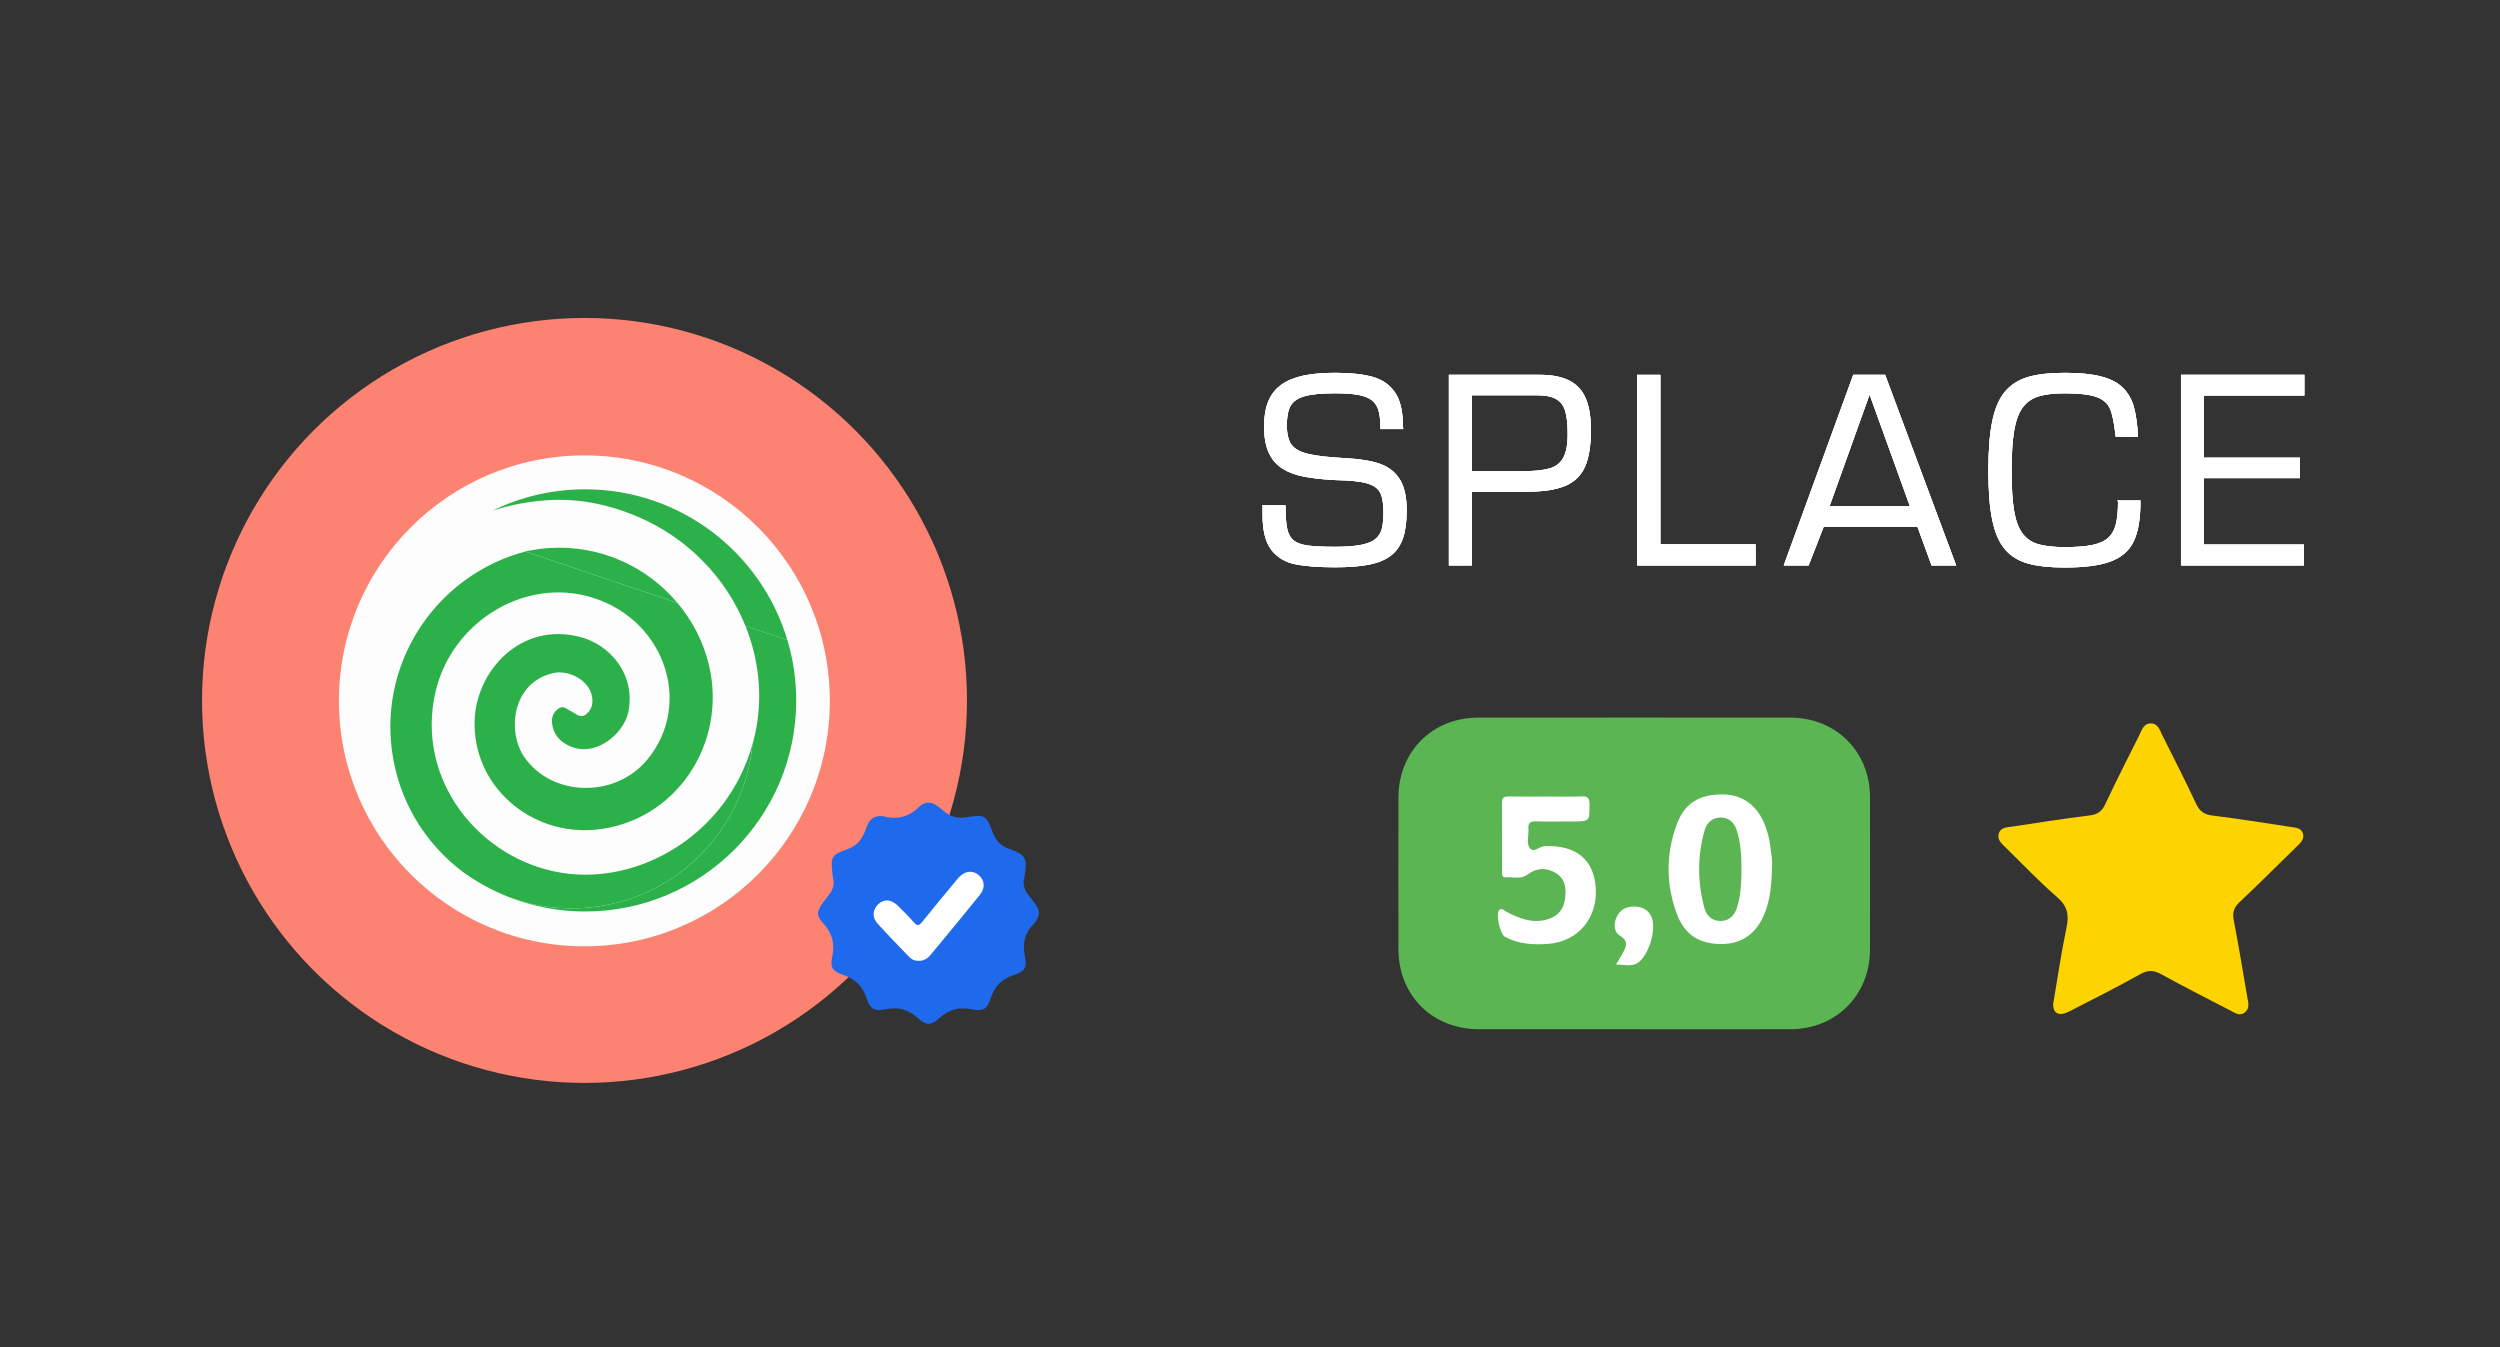 <?xml version="1.0" encoding="UTF-8"?>
<svg xmlns="http://www.w3.org/2000/svg" viewBox="0 0 1202.67 648">
  <rect x="0" y="0" width="1202.67" height="648" fill="#333333" stroke="none"/>
  <defs>
    <style>
      .cls-1 {
        stroke: #000;
        stroke-width: .5px;
      }

      .cls-1, .cls-2 {
        stroke-miterlimit: 10;
      }

      .cls-1, .cls-2, .cls-3 {
        fill: none;
      }

      .cls-4 {
        fill: #fc8271;
      }

      .cls-5 {
        fill: #fcfdfc;
      }

      .cls-6 {
        fill: #fff;
      }

      .cls-2 {
        stroke: #fff;
      }

      .cls-7 {
        fill: #fdfefd;
      }

      .cls-8 {
        fill: #fed400;
      }

      .cls-9 {
        fill: #2cb14a;
      }

      .cls-10 {
        fill: #1f6aec;
      }

      .cls-11 {
        fill: #fefefe;
      }

      .cls-12 {
        fill: #f38071;
      }

      .cls-13 {
        fill: #5cb553;
      }
    </style>
  </defs>
  <g id="_Слой_6" data-name="Слой 6">
    <circle class="cls-4" cx="281.19" cy="336.96" r="184"/>
    <circle class="cls-5" cx="281.13" cy="337.16" r="118.08"/>
    <g>
      <path class="cls-3" d="M210.07,288.09c11.99-12.02,26.24-19.62,42.42-22.85.54-.11,1.09-.18,1.63-.28,3.27-.81,6.61-1.45,10.04-1.89,47.83-6.04,91.51,27.83,97.55,75.66.83,6.54.88,13.01.28,19.31.49-1.77.96-3.55,1.35-5.38,3.72-17.36,1.83-35.27-4.74-51.56-9.17-22.75-27.47-42.34-52.49-52.84-12.82-5.38-26.27-8.28-40.12-7.76-10.08.38-19.81,2.17-29.03,5.13-33.79,16.49-57.06,51.18-57.06,91.31,0,20.29,5.98,39.18,16.23,55.04-1.42-2.63-2.76-5.32-3.92-8.11-13.39-32.2-6.32-71.53,17.86-95.78Z"/>
      <path class="cls-9" d="M378.79,307.93l-20.18-6.82c6.56,16.29,8.45,34.2,4.74,51.56-.39,1.83-.85,3.61-1.35,5.38-3.79,39.76-34.66,73.02-75.94,78.24-14.54,1.84-28.68-.03-41.51-4.84,11.43,4.53,23.87,7.05,36.92,7.05,56.09,0,101.56-45.47,101.56-101.56,0-10.09-1.49-19.82-4.23-29.02Z"/>
      <path class="cls-9" d="M306.11,248.27c25.03,10.5,43.33,30.09,52.49,52.84l20.18,6.82c-12.49-41.94-51.33-72.54-97.33-72.54-15.96,0-31.06,3.69-44.49,10.25,9.22-2.96,18.94-4.75,29.03-5.13,13.85-.52,27.3,2.38,40.12,7.76Z"/>
      <path class="cls-9" d="M252.49,265.24l.23.08c.47-.12.93-.25,1.4-.36-.54.1-1.1.18-1.63.28Z"/>
      <path class="cls-3" d="M244.54,431.45c-7.68-3.04-14.89-7.01-21.52-11.74,6.56,4.88,13.8,8.85,21.52,11.74Z"/>
      <path class="cls-3" d="M361.71,338.74c-6.04-47.83-49.72-81.71-97.55-75.66-3.42.43-6.77,1.08-10.04,1.89,3.15-.58,6.35-1.07,9.65-1.3,24.84-1.74,47.48,8.94,62.15,26.4,7.17,8.53,12.47,18.66,15.13,29.79,9.04,37.79-16.03,75.55-54.44,79.26-31.69,3.07-59.68-21.48-58.25-53.2,1.04-22.99,21.85-46.92,50.7-39.51,14.77,3.8,26.9,18.41,23.18,36.28-2.17,10.43-16.92,23.33-30.32,15.09-3.65-2.24-5.67-5.35-6.28-9.43-.44-2.93.29-5.43,2.86-7.35,2.58-1.93,4.13.23,6.1,1.1,2.37,1.05,4.61,3.82,7.49,1.43,3.15-2.62,3.44-6.26,2.36-9.9-2.02-6.79-11.15-11.42-18.19-9.86-20.09,4.47-22.5,28.55-13.81,40.75,13.62,19.11,43.74,19.27,58.87,1.01,22.87-27.59,7.75-69.48-29.2-78.85-31.61-8.02-65.06,13.47-72.61,46.17-9.79,42.4,21.23,80.59,60.5,87,37.67,6.15,79.89-18.54,91.99-61.8.6-6.3.55-12.76-.28-19.31Z"/>
      <path class="cls-9" d="M286.05,436.29c41.29-5.22,72.15-38.48,75.94-78.24-12.1,43.27-54.32,67.96-91.99,61.8-39.26-6.41-70.29-44.61-60.5-87,7.55-32.7,41-54.19,72.61-46.17,36.95,9.38,52.07,51.26,29.2,78.85-15.13,18.26-45.25,18.1-58.87-1.01-8.69-12.2-6.28-36.28,13.81-40.75,7.04-1.57,16.18,3.06,18.19,9.86,1.08,3.64.79,7.28-2.36,9.9-2.87,2.39-5.12-.39-7.49-1.43-1.97-.87-3.52-3.03-6.1-1.1-2.56,1.91-3.29,4.42-2.86,7.35.61,4.09,2.63,7.19,6.28,9.43,13.41,8.24,28.15-4.66,30.32-15.09,3.72-17.87-8.42-32.48-23.18-36.28-28.85-7.42-49.66,16.51-50.7,39.51-1.44,31.72,26.55,56.27,58.25,53.2,38.4-3.71,63.48-41.47,54.44-79.26-2.66-11.13-7.96-21.26-15.13-29.79l-73.2-24.74c-41.66,11-69.77,51.39-64.22,95.3,3.1,24.55,16.13,45.4,34.52,59.08,6.63,4.73,13.84,8.7,21.52,11.74,12.83,4.81,26.97,6.68,41.51,4.84Z"/>
      <path class="cls-9" d="M263.77,263.66c-3.3.23-6.5.72-9.65,1.3-.47.12-.94.24-1.4.36l73.2,24.74c-14.67-17.46-37.31-28.14-62.15-26.4Z"/>
    </g>
  </g>
  <g id="_Слой_5" data-name="Слой 5">
    <g>
      <g>
        <path class="cls-6" d="M607.88,243.56h10.05c0,4.79.27,8.45.83,10.99.55,2.53,1.63,4.45,3.21,5.75,1.58,1.3,3.9,2.17,6.94,2.6,3.03.43,7.5.65,13.4.65,5.25,0,9.46-.32,12.63-.96,3.17-.64,5.55-1.63,7.13-2.97,1.58-1.34,2.64-3.05,3.17-5.1.53-2.06.8-4.79.8-8.18,0-4.3-.57-7.52-1.7-9.67-1.14-2.15-3.34-3.69-6.62-4.63-3.28-.94-8.34-1.47-15.18-1.58-5.9-.29-10.89-.84-14.98-1.62-4.1-.79-7.55-2.07-10.36-3.84-2.81-1.78-4.95-4.27-6.4-7.48-1.47-3.21-2.19-7.33-2.19-12.36,0-4.64.63-8.55,1.92-11.74,1.28-3.19,3.27-5.79,5.97-7.79,2.7-2,6.15-3.46,10.35-4.39,4.2-.92,9.35-1.39,15.44-1.39,7.41,0,13.39.65,17.95,1.94,4.56,1.29,8.05,3.74,10.48,7.34,2.44,3.61,3.65,8.75,3.65,15.44l.13,1.33h-9.91c0-3.45-.3-6.26-.9-8.43-.6-2.17-1.69-3.89-3.27-5.18-1.58-1.28-3.79-2.2-6.65-2.76-2.85-.56-6.67-.84-11.46-.84-6.66,0-11.67.5-15.03,1.49-3.36,1-5.64,2.61-6.88,4.84-1.23,2.23-1.84,5.41-1.84,9.55s.76,7.46,2.3,9.6c1.55,2.13,4.29,3.69,8.26,4.65,3.96.97,10.06,1.67,18.29,2.1,6.78.36,12.2,1.25,16.29,2.69,4.08,1.44,7.19,3.88,9.32,7.32,2.13,3.44,3.19,8.29,3.19,14.56,0,5.42-.59,9.85-1.77,13.29-1.17,3.44-3.08,6.16-5.69,8.15-2.61,1.99-6.05,3.4-10.33,4.23-4.28.83-9.65,1.24-16.12,1.24-8.24,0-14.7-.51-19.4-1.51-4.69-1-8.37-3.28-11.03-6.84-2.66-3.56-3.99-8.97-3.99-16.25v-4.23Z"/>
        <path class="cls-6" d="M707.55,236.05v35.48h-10.04v-90.72h43.22c5.8,0,10.47.91,14.02,2.74,3.55,1.82,6.12,4.63,7.7,8.43,1.59,3.8,2.38,8.76,2.38,14.89,0,7.45-.93,13.27-2.79,17.46-1.86,4.19-4.99,7.19-9.36,9-4.38,1.81-10.46,2.72-18.25,2.72h-26.88ZM707.55,227.21h24.1c5.9,0,10.43-.44,13.64-1.3,3.2-.87,5.56-2.61,7.07-5.24,1.53-2.62,2.3-6.58,2.3-11.88,0-4.69-.38-8.38-1.16-11.06-.76-2.68-2.24-4.7-4.43-6.05-2.19-1.35-5.41-2.03-9.67-2.03h-31.85v37.55Z"/>
        <path class="cls-6" d="M798.25,180.82v81.52h45.8v9.2h-55.97v-90.72h10.18Z"/>
        <path class="cls-6" d="M858.8,271.54l33.09-90.72h14.64l33.8,90.72h-10.76l-6.8-18.66h-45.78l-7.27,18.66h-10.91ZM919.51,244.04l-20.11-55.71-19.98,55.71h40.09Z"/>
        <path class="cls-6" d="M1019.39,241.26h9.82c0,8.06-1.03,14.31-3.11,18.76-2.07,4.45-5.67,7.64-10.82,9.58-5.14,1.94-12.49,2.91-22.03,2.91-7.23,0-13.1-.64-17.58-1.9-4.5-1.28-8.12-3.52-10.84-6.76-2.74-3.23-4.71-7.84-5.95-13.83-1.23-5.99-1.85-13.84-1.85-23.54s.61-17.5,1.82-23.53c1.22-6.03,3.19-10.72,5.94-14.07,2.76-3.35,6.39-5.69,10.92-7.03,4.52-1.33,10.37-1.99,17.54-1.99s12.96.58,17.42,1.74c4.46,1.16,7.88,2.94,10.29,5.35,2.41,2.41,4.1,5.39,5.09,8.95.98,3.56,1.64,8.15,1.95,13.77l-9.79-.12c-.63-5.97-1.52-10.32-2.68-13.05-1.15-2.73-3.38-4.71-6.69-5.94-3.31-1.23-8.51-1.85-15.59-1.85-5.36,0-9.68.53-12.95,1.58-3.29,1.06-5.88,2.93-7.79,5.62-1.92,2.69-3.27,6.47-4.09,11.34-.8,4.87-1.21,11.28-1.21,19.25s.4,14.47,1.19,19.21c.79,4.74,2.14,8.43,4.05,11.07,1.92,2.64,4.5,4.46,7.77,5.44,3.28.98,7.62,1.48,13.03,1.48s9.9-.34,13.27-1.02c3.37-.68,5.98-1.84,7.85-3.47,1.87-1.64,3.18-3.87,3.92-6.7.74-2.83,1.11-6.57,1.11-11.22Z"/>
        <path class="cls-6" d="M1059.75,220.67h46.13v8.84h-46.13v32.94h48.08v9.08h-58.13v-90.72h58.36v8.96h-48.32v30.9Z"/>
      </g>
      <g>
        <path class="cls-12" d="M607.88,243.56h10.05c0,4.79.27,8.45.83,10.99.55,2.53,1.63,4.45,3.21,5.75,1.58,1.3,3.9,2.17,6.94,2.6,3.03.43,7.5.65,13.4.65,5.25,0,9.46-.32,12.63-.96,3.17-.64,5.55-1.63,7.13-2.97,1.58-1.34,2.64-3.05,3.17-5.1.53-2.06.8-4.79.8-8.18,0-4.3-.57-7.52-1.7-9.67-1.14-2.15-3.34-3.69-6.62-4.63-3.28-.94-8.34-1.47-15.18-1.58-5.9-.29-10.89-.84-14.98-1.62-4.1-.79-7.55-2.07-10.36-3.84-2.81-1.78-4.95-4.27-6.4-7.48-1.47-3.21-2.19-7.33-2.19-12.36,0-4.64.63-8.55,1.92-11.74,1.28-3.19,3.27-5.79,5.97-7.79,2.7-2,6.15-3.46,10.35-4.39,4.2-.92,9.35-1.39,15.44-1.39,7.41,0,13.39.65,17.95,1.94,4.56,1.29,8.05,3.74,10.48,7.34,2.44,3.61,3.65,8.75,3.65,15.44l.13,1.33h-9.91c0-3.45-.3-6.26-.9-8.43-.6-2.17-1.69-3.89-3.27-5.18-1.58-1.28-3.79-2.2-6.65-2.76-2.85-.56-6.67-.84-11.46-.84-6.66,0-11.67.5-15.03,1.49-3.36,1-5.64,2.61-6.88,4.84-1.23,2.23-1.84,5.41-1.84,9.55s.76,7.46,2.3,9.6c1.55,2.13,4.29,3.69,8.26,4.65,3.96.97,10.06,1.67,18.29,2.1,6.78.36,12.2,1.25,16.29,2.69,4.08,1.44,7.19,3.88,9.32,7.32,2.13,3.44,3.19,8.29,3.19,14.56,0,5.42-.59,9.85-1.77,13.29-1.17,3.44-3.08,6.16-5.69,8.15-2.61,1.99-6.05,3.4-10.33,4.23-4.28.83-9.65,1.24-16.12,1.24-8.24,0-14.7-.51-19.4-1.51-4.69-1-8.37-3.28-11.03-6.84-2.66-3.56-3.99-8.97-3.99-16.25v-4.23Z"/>
        <path class="cls-12" d="M707.55,236.05v35.48h-10.04v-90.72h43.22c5.8,0,10.47.91,14.02,2.74,3.55,1.82,6.12,4.63,7.7,8.43,1.59,3.8,2.38,8.76,2.38,14.89,0,7.45-.93,13.27-2.79,17.46-1.86,4.19-4.99,7.19-9.36,9-4.38,1.81-10.46,2.72-18.25,2.72h-26.88ZM707.55,227.21h24.1c5.9,0,10.43-.44,13.64-1.3,3.2-.87,5.56-2.61,7.07-5.24,1.53-2.62,2.3-6.58,2.3-11.88,0-4.69-.38-8.38-1.16-11.06-.76-2.68-2.24-4.7-4.43-6.05-2.19-1.35-5.41-2.03-9.67-2.03h-31.85v37.55Z"/>
        <path class="cls-12" d="M798.25,180.82v81.52h45.8v9.2h-55.97v-90.72h10.18Z"/>
        <path class="cls-12" d="M858.8,271.54l33.09-90.72h14.64l33.8,90.72h-10.76l-6.8-18.66h-45.78l-7.27,18.66h-10.91ZM919.51,244.04l-20.11-55.71-19.98,55.71h40.09Z"/>
        <path class="cls-12" d="M1019.39,241.26h9.82c0,8.06-1.03,14.31-3.11,18.76-2.07,4.45-5.67,7.64-10.82,9.58-5.14,1.94-12.49,2.91-22.03,2.91-7.23,0-13.1-.64-17.58-1.9-4.5-1.28-8.12-3.52-10.84-6.76-2.74-3.23-4.71-7.84-5.95-13.83-1.23-5.99-1.85-13.84-1.85-23.54s.61-17.5,1.82-23.53c1.22-6.03,3.19-10.72,5.94-14.07,2.76-3.35,6.39-5.69,10.92-7.03,4.52-1.33,10.37-1.99,17.54-1.99s12.96.58,17.42,1.74c4.46,1.16,7.88,2.94,10.29,5.35,2.41,2.41,4.1,5.39,5.09,8.95.98,3.56,1.64,8.15,1.95,13.77l-9.79-.12c-.63-5.97-1.52-10.32-2.68-13.05-1.15-2.73-3.38-4.71-6.69-5.94-3.31-1.23-8.51-1.85-15.59-1.85-5.36,0-9.68.53-12.95,1.58-3.29,1.06-5.88,2.93-7.79,5.62-1.92,2.69-3.27,6.47-4.09,11.34-.8,4.87-1.21,11.28-1.21,19.25s.4,14.47,1.19,19.21c.79,4.74,2.14,8.43,4.05,11.07,1.92,2.64,4.5,4.46,7.77,5.44,3.28.98,7.62,1.48,13.03,1.48s9.9-.34,13.27-1.02c3.37-.68,5.98-1.84,7.85-3.47,1.87-1.64,3.18-3.87,3.92-6.7.74-2.83,1.11-6.57,1.11-11.22Z"/>
        <path class="cls-12" d="M1059.75,220.67h46.13v8.84h-46.13v32.94h48.08v9.08h-58.13v-90.72h58.36v8.96h-48.32v30.9Z"/>
      </g>
      <g>
        <path class="cls-1" d="M607.88,243.56h10.05c0,4.79.27,8.45.83,10.99.55,2.53,1.63,4.45,3.21,5.75,1.58,1.3,3.9,2.17,6.94,2.6,3.03.43,7.5.65,13.4.65,5.25,0,9.46-.32,12.63-.96,3.17-.64,5.55-1.63,7.13-2.97,1.58-1.34,2.64-3.05,3.17-5.1.53-2.06.8-4.79.8-8.18,0-4.3-.57-7.52-1.7-9.67-1.14-2.15-3.34-3.69-6.62-4.63-3.28-.94-8.34-1.47-15.18-1.58-5.9-.29-10.89-.84-14.98-1.62-4.1-.79-7.55-2.07-10.36-3.84-2.81-1.78-4.95-4.27-6.4-7.48-1.47-3.21-2.19-7.33-2.19-12.36,0-4.64.63-8.55,1.92-11.74,1.28-3.19,3.27-5.79,5.97-7.79,2.7-2,6.15-3.46,10.35-4.39,4.2-.92,9.35-1.39,15.44-1.39,7.41,0,13.39.65,17.95,1.94,4.56,1.29,8.05,3.74,10.48,7.34,2.44,3.61,3.65,8.75,3.65,15.44l.13,1.33h-9.91c0-3.45-.3-6.26-.9-8.43-.6-2.17-1.69-3.89-3.27-5.18-1.58-1.28-3.79-2.2-6.65-2.76-2.85-.56-6.67-.84-11.46-.84-6.66,0-11.67.5-15.03,1.49-3.36,1-5.64,2.61-6.88,4.84-1.23,2.23-1.84,5.41-1.84,9.55s.76,7.46,2.3,9.6c1.55,2.13,4.29,3.69,8.26,4.65,3.96.97,10.06,1.67,18.29,2.1,6.78.36,12.2,1.25,16.29,2.69,4.08,1.44,7.19,3.88,9.32,7.32,2.13,3.44,3.19,8.29,3.19,14.56,0,5.42-.59,9.85-1.77,13.29-1.17,3.44-3.08,6.16-5.69,8.15-2.61,1.99-6.05,3.4-10.33,4.23-4.28.83-9.65,1.24-16.12,1.24-8.24,0-14.7-.51-19.4-1.51-4.69-1-8.37-3.28-11.03-6.84-2.66-3.56-3.99-8.97-3.99-16.25v-4.23Z"/>
        <path class="cls-1" d="M707.55,236.05v35.48h-10.04v-90.72h43.22c5.8,0,10.47.91,14.02,2.74,3.55,1.82,6.12,4.63,7.7,8.43,1.59,3.8,2.38,8.76,2.38,14.89,0,7.45-.93,13.27-2.79,17.46-1.86,4.19-4.99,7.19-9.36,9-4.38,1.81-10.46,2.72-18.25,2.72h-26.88ZM707.55,227.21h24.1c5.9,0,10.43-.44,13.64-1.3,3.2-.87,5.56-2.61,7.07-5.24,1.53-2.62,2.3-6.58,2.3-11.88,0-4.69-.38-8.38-1.16-11.06-.76-2.68-2.24-4.7-4.43-6.05-2.19-1.35-5.41-2.03-9.67-2.03h-31.85v37.55Z"/>
        <path class="cls-1" d="M798.25,180.82v81.52h45.8v9.2h-55.97v-90.72h10.18Z"/>
        <path class="cls-1" d="M858.8,271.54l33.09-90.72h14.64l33.8,90.72h-10.76l-6.8-18.66h-45.78l-7.27,18.66h-10.91ZM919.51,244.04l-20.11-55.71-19.98,55.71h40.09Z"/>
        <path class="cls-1" d="M1019.39,241.26h9.82c0,8.06-1.03,14.31-3.11,18.76-2.07,4.45-5.67,7.64-10.82,9.58-5.14,1.94-12.49,2.91-22.03,2.91-7.23,0-13.1-.64-17.58-1.9-4.5-1.28-8.12-3.52-10.84-6.76-2.74-3.23-4.71-7.84-5.95-13.83-1.23-5.99-1.85-13.84-1.85-23.54s.61-17.5,1.82-23.53c1.22-6.03,3.19-10.72,5.94-14.07,2.76-3.35,6.39-5.69,10.92-7.03,4.52-1.33,10.37-1.99,17.54-1.99s12.96.58,17.42,1.74c4.46,1.16,7.88,2.94,10.29,5.35,2.41,2.41,4.1,5.39,5.09,8.95.98,3.56,1.64,8.15,1.95,13.77l-9.79-.12c-.63-5.97-1.52-10.32-2.68-13.05-1.15-2.73-3.38-4.71-6.69-5.94-3.31-1.23-8.51-1.85-15.59-1.85-5.36,0-9.68.53-12.95,1.58-3.29,1.06-5.88,2.93-7.79,5.62-1.92,2.69-3.27,6.47-4.09,11.34-.8,4.87-1.21,11.28-1.21,19.25s.4,14.47,1.19,19.21c.79,4.74,2.14,8.43,4.05,11.07,1.92,2.64,4.5,4.46,7.77,5.44,3.28.98,7.62,1.48,13.03,1.48s9.9-.34,13.27-1.02c3.37-.68,5.98-1.84,7.85-3.47,1.87-1.64,3.18-3.87,3.92-6.7.74-2.83,1.11-6.57,1.11-11.22Z"/>
        <path class="cls-1" d="M1059.75,220.67h46.13v8.84h-46.13v32.94h48.08v9.08h-58.13v-90.72h58.36v8.96h-48.32v30.9Z"/>
      </g>
    </g>
    <g>
      <g>
        <path class="cls-6" d="M607.88,243.56h10.05c0,4.79.27,8.45.83,10.99.55,2.53,1.63,4.45,3.21,5.75,1.58,1.3,3.9,2.17,6.94,2.6,3.03.43,7.5.65,13.4.65,5.25,0,9.46-.32,12.63-.96,3.17-.64,5.55-1.63,7.13-2.97,1.58-1.34,2.64-3.05,3.17-5.1.53-2.06.8-4.79.8-8.18,0-4.3-.57-7.52-1.7-9.67-1.14-2.15-3.34-3.69-6.62-4.63-3.28-.94-8.34-1.47-15.18-1.58-5.9-.29-10.89-.84-14.98-1.62-4.1-.79-7.55-2.07-10.36-3.84-2.81-1.78-4.95-4.27-6.4-7.48-1.47-3.21-2.19-7.33-2.19-12.36,0-4.64.63-8.55,1.92-11.74,1.28-3.19,3.27-5.79,5.97-7.79,2.7-2,6.15-3.46,10.35-4.39,4.2-.92,9.35-1.39,15.44-1.39,7.41,0,13.39.65,17.95,1.94,4.56,1.29,8.05,3.74,10.48,7.34,2.44,3.61,3.65,8.75,3.65,15.44l.13,1.33h-9.91c0-3.45-.3-6.26-.9-8.43-.6-2.17-1.69-3.89-3.27-5.18-1.58-1.28-3.79-2.2-6.65-2.76-2.85-.56-6.67-.84-11.46-.84-6.66,0-11.67.5-15.03,1.49-3.36,1-5.64,2.61-6.88,4.84-1.23,2.23-1.84,5.41-1.84,9.55s.76,7.46,2.3,9.6c1.55,2.13,4.29,3.69,8.26,4.65,3.96.97,10.06,1.67,18.29,2.1,6.78.36,12.2,1.25,16.29,2.69,4.08,1.44,7.19,3.88,9.32,7.32,2.13,3.44,3.19,8.29,3.19,14.56,0,5.42-.59,9.85-1.77,13.29-1.17,3.44-3.08,6.16-5.69,8.15-2.61,1.99-6.05,3.4-10.33,4.23-4.28.83-9.65,1.24-16.12,1.24-8.24,0-14.7-.51-19.4-1.51-4.69-1-8.37-3.28-11.03-6.84-2.66-3.56-3.99-8.97-3.99-16.25v-4.23Z"/>
        <path class="cls-6" d="M707.55,236.05v35.48h-10.04v-90.72h43.22c5.8,0,10.47.91,14.02,2.74,3.55,1.82,6.12,4.63,7.7,8.43,1.59,3.8,2.38,8.76,2.38,14.89,0,7.45-.93,13.27-2.79,17.46-1.86,4.19-4.99,7.19-9.36,9-4.38,1.81-10.46,2.72-18.25,2.72h-26.88ZM707.55,227.21h24.1c5.9,0,10.43-.44,13.64-1.3,3.2-.87,5.56-2.61,7.07-5.24,1.53-2.62,2.3-6.58,2.3-11.88,0-4.69-.38-8.38-1.16-11.06-.76-2.68-2.24-4.7-4.43-6.05-2.19-1.35-5.41-2.03-9.67-2.03h-31.85v37.55Z"/>
        <path class="cls-6" d="M798.25,180.82v81.52h45.8v9.2h-55.97v-90.72h10.18Z"/>
        <path class="cls-6" d="M858.8,271.54l33.09-90.72h14.64l33.8,90.72h-10.76l-6.8-18.66h-45.78l-7.27,18.66h-10.91ZM919.51,244.04l-20.11-55.71-19.98,55.71h40.09Z"/>
        <path class="cls-6" d="M1019.39,241.26h9.82c0,8.06-1.03,14.31-3.11,18.76-2.07,4.45-5.67,7.64-10.82,9.58-5.14,1.94-12.49,2.91-22.03,2.91-7.23,0-13.1-.64-17.58-1.9-4.5-1.28-8.12-3.52-10.84-6.76-2.74-3.23-4.71-7.84-5.95-13.83-1.23-5.99-1.85-13.84-1.85-23.54s.61-17.5,1.82-23.53c1.22-6.03,3.19-10.72,5.94-14.07,2.76-3.35,6.39-5.69,10.92-7.03,4.52-1.33,10.37-1.99,17.54-1.99s12.96.58,17.42,1.74c4.46,1.16,7.88,2.94,10.29,5.35,2.41,2.41,4.1,5.39,5.09,8.95.98,3.56,1.64,8.15,1.95,13.77l-9.79-.12c-.63-5.97-1.52-10.32-2.68-13.05-1.15-2.73-3.38-4.71-6.69-5.94-3.31-1.23-8.51-1.85-15.59-1.85-5.36,0-9.68.53-12.95,1.58-3.29,1.06-5.88,2.93-7.79,5.62-1.92,2.69-3.27,6.47-4.09,11.34-.8,4.87-1.21,11.28-1.21,19.25s.4,14.47,1.19,19.21c.79,4.74,2.14,8.43,4.05,11.07,1.92,2.64,4.5,4.46,7.77,5.44,3.28.98,7.62,1.48,13.03,1.48s9.9-.34,13.27-1.02c3.37-.68,5.98-1.84,7.85-3.47,1.87-1.64,3.18-3.87,3.92-6.7.74-2.83,1.11-6.57,1.11-11.22Z"/>
        <path class="cls-6" d="M1059.75,220.67h46.13v8.84h-46.13v32.94h48.08v9.08h-58.13v-90.72h58.36v8.96h-48.32v30.9Z"/>
      </g>
      <g>
        <path class="cls-6" d="M607.88,243.56h10.05c0,4.79.27,8.45.83,10.99.55,2.53,1.63,4.45,3.21,5.75,1.58,1.3,3.9,2.17,6.94,2.6,3.03.43,7.5.65,13.4.65,5.25,0,9.46-.32,12.63-.96,3.17-.64,5.55-1.63,7.13-2.97,1.58-1.34,2.64-3.05,3.17-5.1.53-2.06.8-4.79.8-8.18,0-4.3-.57-7.52-1.7-9.67-1.14-2.15-3.34-3.69-6.62-4.63-3.28-.94-8.34-1.47-15.18-1.58-5.9-.29-10.89-.84-14.98-1.62-4.1-.79-7.55-2.07-10.36-3.84-2.81-1.78-4.95-4.27-6.4-7.48-1.47-3.21-2.19-7.33-2.19-12.36,0-4.64.63-8.55,1.92-11.74,1.28-3.19,3.27-5.79,5.97-7.79,2.7-2,6.15-3.46,10.35-4.39,4.2-.92,9.35-1.39,15.44-1.39,7.41,0,13.39.65,17.95,1.94,4.56,1.29,8.05,3.74,10.48,7.34,2.44,3.61,3.65,8.75,3.65,15.44l.13,1.33h-9.91c0-3.45-.3-6.26-.9-8.43-.6-2.17-1.69-3.89-3.27-5.18-1.58-1.28-3.79-2.2-6.65-2.76-2.85-.56-6.67-.84-11.46-.84-6.66,0-11.67.5-15.03,1.49-3.36,1-5.64,2.61-6.88,4.84-1.23,2.23-1.84,5.41-1.84,9.55s.76,7.46,2.3,9.6c1.55,2.13,4.29,3.69,8.26,4.65,3.96.97,10.06,1.67,18.29,2.1,6.78.36,12.2,1.25,16.29,2.69,4.08,1.44,7.19,3.88,9.32,7.32,2.13,3.44,3.19,8.29,3.19,14.56,0,5.42-.59,9.85-1.77,13.29-1.17,3.44-3.08,6.16-5.69,8.15-2.61,1.99-6.05,3.4-10.33,4.23-4.28.83-9.65,1.24-16.12,1.24-8.24,0-14.7-.51-19.4-1.51-4.69-1-8.37-3.28-11.03-6.84-2.66-3.56-3.99-8.97-3.99-16.25v-4.23Z"/>
        <path class="cls-6" d="M707.55,236.05v35.48h-10.04v-90.72h43.22c5.8,0,10.47.91,14.02,2.74,3.55,1.82,6.12,4.63,7.7,8.43,1.59,3.8,2.38,8.76,2.38,14.89,0,7.45-.93,13.27-2.79,17.46-1.86,4.19-4.99,7.19-9.36,9-4.38,1.81-10.46,2.72-18.25,2.72h-26.88ZM707.55,227.21h24.1c5.9,0,10.43-.44,13.64-1.3,3.2-.87,5.56-2.61,7.07-5.24,1.53-2.62,2.3-6.58,2.3-11.88,0-4.69-.38-8.38-1.16-11.06-.76-2.68-2.24-4.7-4.43-6.05-2.19-1.35-5.41-2.03-9.67-2.03h-31.85v37.55Z"/>
        <path class="cls-6" d="M798.25,180.82v81.52h45.8v9.2h-55.97v-90.72h10.18Z"/>
        <path class="cls-6" d="M858.8,271.54l33.09-90.72h14.64l33.8,90.72h-10.76l-6.8-18.66h-45.78l-7.27,18.66h-10.91ZM919.51,244.04l-20.11-55.71-19.98,55.71h40.09Z"/>
        <path class="cls-6" d="M1019.39,241.26h9.82c0,8.06-1.03,14.31-3.11,18.76-2.07,4.45-5.67,7.64-10.82,9.58-5.14,1.94-12.49,2.91-22.03,2.91-7.23,0-13.1-.64-17.58-1.9-4.5-1.28-8.12-3.52-10.84-6.76-2.74-3.23-4.71-7.84-5.95-13.83-1.23-5.99-1.85-13.84-1.85-23.54s.61-17.5,1.82-23.53c1.22-6.03,3.19-10.72,5.94-14.07,2.76-3.35,6.39-5.69,10.92-7.03,4.52-1.33,10.37-1.99,17.54-1.99s12.96.58,17.42,1.74c4.46,1.16,7.88,2.94,10.29,5.35,2.41,2.41,4.1,5.39,5.09,8.95.98,3.56,1.64,8.15,1.95,13.77l-9.79-.12c-.63-5.97-1.52-10.32-2.68-13.05-1.15-2.73-3.38-4.71-6.69-5.94-3.31-1.23-8.51-1.85-15.59-1.85-5.36,0-9.68.53-12.95,1.58-3.29,1.06-5.88,2.93-7.79,5.62-1.92,2.69-3.27,6.47-4.09,11.34-.8,4.87-1.21,11.28-1.21,19.25s.4,14.47,1.19,19.21c.79,4.74,2.14,8.43,4.05,11.07,1.92,2.64,4.5,4.46,7.77,5.44,3.28.98,7.62,1.48,13.03,1.48s9.9-.34,13.27-1.02c3.37-.68,5.98-1.84,7.85-3.47,1.87-1.64,3.18-3.87,3.92-6.7.74-2.83,1.11-6.57,1.11-11.22Z"/>
        <path class="cls-6" d="M1059.75,220.67h46.13v8.84h-46.13v32.94h48.08v9.08h-58.13v-90.72h58.36v8.96h-48.32v30.9Z"/>
      </g>
      <g>
        <path class="cls-6" d="M607.88,243.56h10.05c0,4.79.27,8.45.83,10.99.55,2.53,1.63,4.45,3.21,5.75,1.58,1.3,3.9,2.17,6.94,2.6,3.03.43,7.5.65,13.4.65,5.25,0,9.46-.32,12.63-.96,3.17-.64,5.55-1.63,7.13-2.97,1.58-1.34,2.64-3.05,3.17-5.1.53-2.06.8-4.79.8-8.18,0-4.3-.57-7.52-1.7-9.67-1.14-2.15-3.34-3.69-6.62-4.63-3.28-.94-8.34-1.47-15.18-1.58-5.9-.29-10.89-.84-14.98-1.62-4.1-.79-7.55-2.07-10.36-3.84-2.81-1.78-4.95-4.27-6.4-7.48-1.47-3.21-2.19-7.33-2.19-12.36,0-4.64.63-8.55,1.92-11.74,1.28-3.19,3.27-5.79,5.97-7.79,2.7-2,6.15-3.46,10.35-4.39,4.2-.92,9.35-1.39,15.44-1.39,7.41,0,13.39.65,17.95,1.94,4.56,1.29,8.05,3.74,10.48,7.34,2.44,3.61,3.65,8.75,3.65,15.44l.13,1.33h-9.91c0-3.45-.3-6.26-.9-8.43-.6-2.17-1.69-3.89-3.27-5.18-1.58-1.28-3.79-2.2-6.65-2.76-2.85-.56-6.67-.84-11.46-.84-6.66,0-11.67.5-15.03,1.49-3.36,1-5.64,2.61-6.88,4.84-1.23,2.23-1.84,5.41-1.84,9.55s.76,7.46,2.3,9.6c1.55,2.13,4.29,3.69,8.26,4.65,3.96.97,10.06,1.67,18.29,2.1,6.78.36,12.2,1.25,16.29,2.69,4.08,1.44,7.19,3.88,9.32,7.32,2.13,3.44,3.19,8.29,3.19,14.56,0,5.42-.59,9.85-1.77,13.29-1.17,3.44-3.08,6.16-5.69,8.15-2.61,1.99-6.05,3.4-10.33,4.23-4.28.83-9.65,1.24-16.12,1.24-8.24,0-14.7-.51-19.4-1.51-4.69-1-8.37-3.28-11.03-6.84-2.66-3.56-3.99-8.97-3.99-16.25v-4.23Z"/>
        <path class="cls-6" d="M707.55,236.05v35.48h-10.04v-90.72h43.22c5.8,0,10.47.91,14.02,2.74,3.55,1.82,6.12,4.63,7.7,8.43,1.59,3.8,2.38,8.76,2.38,14.89,0,7.45-.93,13.27-2.79,17.46-1.86,4.19-4.99,7.19-9.36,9-4.38,1.81-10.46,2.72-18.25,2.72h-26.88ZM707.55,227.21h24.1c5.9,0,10.43-.44,13.64-1.3,3.2-.87,5.56-2.61,7.07-5.24,1.53-2.62,2.3-6.58,2.3-11.88,0-4.69-.38-8.38-1.16-11.06-.76-2.68-2.24-4.7-4.43-6.05-2.19-1.35-5.41-2.03-9.67-2.03h-31.85v37.55Z"/>
        <path class="cls-6" d="M798.25,180.82v81.52h45.8v9.2h-55.97v-90.72h10.18Z"/>
        <path class="cls-6" d="M858.8,271.54l33.09-90.72h14.64l33.8,90.72h-10.76l-6.8-18.66h-45.78l-7.27,18.66h-10.91ZM919.51,244.04l-20.11-55.71-19.98,55.71h40.09Z"/>
        <path class="cls-6" d="M1019.39,241.26h9.82c0,8.06-1.03,14.31-3.11,18.76-2.07,4.45-5.67,7.64-10.82,9.58-5.14,1.94-12.49,2.91-22.03,2.91-7.23,0-13.1-.64-17.58-1.9-4.5-1.28-8.12-3.52-10.84-6.76-2.74-3.23-4.71-7.84-5.95-13.83-1.23-5.99-1.85-13.84-1.85-23.54s.61-17.5,1.82-23.53c1.22-6.03,3.19-10.72,5.94-14.07,2.76-3.35,6.39-5.69,10.92-7.03,4.52-1.33,10.37-1.99,17.54-1.99s12.96.58,17.42,1.74c4.46,1.16,7.88,2.94,10.29,5.35,2.41,2.41,4.1,5.39,5.09,8.95.98,3.56,1.64,8.15,1.95,13.77l-9.79-.12c-.63-5.97-1.52-10.32-2.68-13.05-1.15-2.73-3.38-4.71-6.69-5.94-3.31-1.23-8.51-1.85-15.59-1.85-5.36,0-9.68.53-12.95,1.58-3.29,1.06-5.88,2.93-7.79,5.62-1.92,2.69-3.27,6.47-4.09,11.34-.8,4.87-1.21,11.28-1.21,19.25s.4,14.47,1.19,19.21c.79,4.74,2.14,8.43,4.05,11.07,1.92,2.64,4.5,4.46,7.77,5.44,3.28.98,7.62,1.48,13.03,1.48s9.9-.34,13.27-1.02c3.37-.68,5.98-1.84,7.85-3.47,1.87-1.64,3.18-3.87,3.92-6.7.74-2.83,1.11-6.57,1.11-11.22Z"/>
        <path class="cls-6" d="M1059.75,220.67h46.13v8.84h-46.13v32.94h48.08v9.08h-58.13v-90.72h58.36v8.96h-48.32v30.9Z"/>
      </g>
    </g>
    <g>
      <g>
        <path class="cls-2" d="M607.88,243.56h10.05c0,4.79.27,8.45.83,10.99.55,2.53,1.63,4.45,3.21,5.75,1.58,1.3,3.9,2.17,6.94,2.6,3.03.43,7.5.65,13.4.65,5.25,0,9.46-.32,12.63-.96,3.17-.64,5.55-1.63,7.13-2.97,1.58-1.34,2.64-3.05,3.17-5.1.53-2.06.8-4.79.8-8.18,0-4.3-.57-7.52-1.7-9.67-1.14-2.15-3.34-3.69-6.62-4.63-3.28-.94-8.34-1.47-15.18-1.58-5.9-.29-10.89-.84-14.98-1.62-4.1-.79-7.55-2.07-10.36-3.84-2.81-1.78-4.95-4.27-6.4-7.48-1.47-3.21-2.19-7.33-2.19-12.36,0-4.64.63-8.55,1.92-11.74,1.28-3.19,3.27-5.79,5.97-7.79,2.7-2,6.15-3.46,10.35-4.39,4.2-.92,9.35-1.39,15.44-1.39,7.41,0,13.39.65,17.95,1.94,4.56,1.29,8.05,3.74,10.48,7.34,2.44,3.61,3.65,8.75,3.65,15.44l.13,1.33h-9.91c0-3.45-.3-6.26-.9-8.43-.6-2.17-1.69-3.89-3.27-5.18-1.58-1.28-3.79-2.2-6.65-2.76-2.85-.56-6.67-.84-11.46-.84-6.66,0-11.67.5-15.03,1.49-3.36,1-5.64,2.61-6.88,4.84-1.23,2.23-1.84,5.41-1.84,9.55s.76,7.46,2.3,9.6c1.55,2.13,4.29,3.69,8.26,4.65,3.96.97,10.06,1.67,18.29,2.1,6.78.36,12.2,1.25,16.29,2.69,4.08,1.44,7.19,3.88,9.32,7.32,2.13,3.44,3.19,8.29,3.19,14.56,0,5.42-.59,9.85-1.77,13.29-1.17,3.44-3.08,6.16-5.69,8.15-2.61,1.99-6.05,3.4-10.33,4.23-4.28.83-9.65,1.24-16.12,1.24-8.24,0-14.7-.51-19.4-1.51-4.69-1-8.37-3.28-11.03-6.84-2.66-3.56-3.99-8.97-3.99-16.25v-4.23Z"/>
        <path class="cls-2" d="M707.55,236.05v35.48h-10.04v-90.72h43.22c5.8,0,10.47.91,14.02,2.74,3.55,1.82,6.12,4.63,7.7,8.43,1.59,3.8,2.38,8.76,2.38,14.89,0,7.45-.93,13.27-2.79,17.46-1.86,4.19-4.99,7.19-9.36,9-4.38,1.81-10.46,2.72-18.25,2.72h-26.88ZM707.55,227.21h24.1c5.9,0,10.43-.44,13.64-1.3,3.2-.87,5.56-2.61,7.07-5.24,1.53-2.62,2.3-6.58,2.3-11.88,0-4.69-.38-8.38-1.16-11.06-.76-2.68-2.24-4.7-4.43-6.05-2.19-1.35-5.41-2.03-9.67-2.03h-31.85v37.55Z"/>
        <path class="cls-2" d="M798.25,180.82v81.52h45.8v9.2h-55.97v-90.72h10.18Z"/>
        <path class="cls-2" d="M858.8,271.54l33.09-90.72h14.64l33.8,90.72h-10.76l-6.8-18.66h-45.78l-7.27,18.66h-10.91ZM919.51,244.04l-20.11-55.71-19.98,55.71h40.09Z"/>
        <path class="cls-2" d="M1019.39,241.26h9.82c0,8.06-1.03,14.31-3.11,18.76-2.07,4.45-5.67,7.64-10.82,9.58-5.14,1.94-12.49,2.91-22.03,2.91-7.23,0-13.1-.64-17.58-1.9-4.5-1.28-8.12-3.52-10.84-6.76-2.74-3.23-4.71-7.84-5.95-13.83-1.23-5.99-1.85-13.84-1.85-23.54s.61-17.5,1.82-23.53c1.22-6.03,3.19-10.72,5.94-14.07,2.76-3.35,6.39-5.69,10.92-7.03,4.52-1.33,10.37-1.99,17.54-1.99s12.96.58,17.42,1.74c4.46,1.16,7.88,2.94,10.29,5.35,2.41,2.41,4.1,5.39,5.09,8.95.98,3.56,1.64,8.15,1.95,13.77l-9.79-.12c-.63-5.97-1.52-10.32-2.68-13.05-1.15-2.73-3.38-4.71-6.69-5.94-3.31-1.23-8.51-1.85-15.59-1.85-5.36,0-9.68.53-12.95,1.58-3.29,1.06-5.88,2.93-7.79,5.62-1.92,2.69-3.27,6.47-4.09,11.34-.8,4.87-1.21,11.28-1.21,19.25s.4,14.47,1.19,19.21c.79,4.74,2.14,8.43,4.05,11.07,1.92,2.64,4.5,4.46,7.77,5.44,3.28.98,7.62,1.48,13.03,1.48s9.9-.34,13.27-1.02c3.37-.68,5.98-1.84,7.85-3.47,1.87-1.64,3.18-3.87,3.92-6.7.74-2.83,1.11-6.57,1.11-11.22Z"/>
        <path class="cls-2" d="M1059.75,220.67h46.13v8.84h-46.13v32.94h48.08v9.08h-58.13v-90.72h58.36v8.96h-48.32v30.9Z"/>
      </g>
      <g>
        <path class="cls-2" d="M607.88,243.56h10.05c0,4.79.27,8.45.83,10.99.55,2.53,1.63,4.45,3.21,5.75,1.58,1.3,3.9,2.17,6.94,2.6,3.03.43,7.5.65,13.4.65,5.25,0,9.46-.32,12.63-.96,3.17-.64,5.55-1.63,7.13-2.97,1.58-1.34,2.64-3.05,3.17-5.1.53-2.06.8-4.79.8-8.18,0-4.3-.57-7.52-1.7-9.67-1.14-2.15-3.34-3.69-6.62-4.63-3.28-.94-8.34-1.47-15.18-1.58-5.9-.29-10.89-.84-14.98-1.62-4.1-.79-7.55-2.07-10.36-3.84-2.81-1.78-4.95-4.27-6.4-7.48-1.47-3.21-2.19-7.33-2.19-12.36,0-4.64.63-8.55,1.92-11.74,1.28-3.19,3.27-5.79,5.97-7.79,2.7-2,6.15-3.46,10.35-4.39,4.2-.92,9.35-1.39,15.44-1.39,7.41,0,13.39.65,17.95,1.94,4.56,1.29,8.05,3.74,10.48,7.34,2.44,3.61,3.65,8.75,3.65,15.44l.13,1.33h-9.91c0-3.45-.3-6.26-.9-8.43-.6-2.17-1.69-3.89-3.27-5.18-1.58-1.28-3.79-2.2-6.65-2.76-2.85-.56-6.67-.84-11.46-.84-6.66,0-11.67.5-15.03,1.49-3.36,1-5.64,2.61-6.88,4.84-1.23,2.23-1.84,5.41-1.84,9.55s.76,7.46,2.3,9.6c1.55,2.13,4.29,3.69,8.26,4.65,3.96.97,10.06,1.67,18.29,2.1,6.78.36,12.2,1.25,16.29,2.69,4.08,1.44,7.19,3.88,9.32,7.32,2.13,3.44,3.19,8.29,3.19,14.56,0,5.42-.59,9.85-1.77,13.29-1.17,3.44-3.08,6.16-5.69,8.15-2.61,1.99-6.05,3.4-10.33,4.23-4.28.83-9.65,1.24-16.12,1.24-8.24,0-14.7-.51-19.4-1.51-4.69-1-8.37-3.28-11.03-6.84-2.66-3.56-3.99-8.97-3.99-16.25v-4.23Z"/>
        <path class="cls-2" d="M707.55,236.05v35.48h-10.04v-90.72h43.22c5.8,0,10.47.91,14.02,2.74,3.55,1.82,6.12,4.63,7.7,8.43,1.59,3.8,2.38,8.76,2.38,14.89,0,7.45-.93,13.27-2.79,17.46-1.86,4.19-4.99,7.19-9.36,9-4.38,1.81-10.46,2.72-18.25,2.72h-26.88ZM707.55,227.21h24.1c5.9,0,10.43-.44,13.64-1.3,3.2-.87,5.56-2.61,7.07-5.24,1.53-2.62,2.3-6.58,2.3-11.88,0-4.69-.38-8.38-1.16-11.06-.76-2.68-2.24-4.7-4.43-6.05-2.19-1.35-5.41-2.03-9.67-2.03h-31.85v37.55Z"/>
        <path class="cls-2" d="M798.25,180.82v81.52h45.8v9.2h-55.97v-90.72h10.18Z"/>
        <path class="cls-2" d="M858.8,271.54l33.09-90.72h14.64l33.8,90.72h-10.76l-6.8-18.66h-45.78l-7.27,18.66h-10.91ZM919.51,244.04l-20.11-55.71-19.98,55.71h40.09Z"/>
        <path class="cls-2" d="M1019.39,241.26h9.82c0,8.06-1.03,14.31-3.11,18.76-2.07,4.45-5.67,7.64-10.82,9.58-5.14,1.94-12.49,2.91-22.03,2.91-7.23,0-13.1-.64-17.58-1.9-4.5-1.28-8.12-3.52-10.84-6.76-2.74-3.23-4.71-7.84-5.95-13.83-1.23-5.99-1.85-13.84-1.85-23.54s.61-17.5,1.82-23.53c1.22-6.03,3.19-10.72,5.94-14.07,2.76-3.35,6.39-5.69,10.92-7.03,4.52-1.33,10.37-1.99,17.54-1.99s12.96.58,17.42,1.74c4.46,1.16,7.88,2.94,10.29,5.35,2.41,2.41,4.1,5.39,5.09,8.95.98,3.56,1.64,8.15,1.95,13.77l-9.79-.12c-.63-5.97-1.52-10.32-2.68-13.05-1.15-2.73-3.38-4.71-6.69-5.94-3.31-1.23-8.51-1.85-15.59-1.85-5.36,0-9.68.53-12.95,1.58-3.29,1.06-5.88,2.93-7.79,5.62-1.92,2.69-3.27,6.47-4.09,11.34-.8,4.87-1.21,11.28-1.21,19.25s.4,14.47,1.19,19.21c.79,4.74,2.14,8.43,4.05,11.07,1.92,2.64,4.5,4.46,7.77,5.44,3.28.98,7.62,1.48,13.03,1.48s9.9-.34,13.27-1.02c3.37-.68,5.98-1.84,7.85-3.47,1.87-1.64,3.18-3.87,3.92-6.7.74-2.83,1.11-6.57,1.11-11.22Z"/>
        <path class="cls-2" d="M1059.75,220.67h46.13v8.84h-46.13v32.94h48.08v9.08h-58.13v-90.72h58.36v8.96h-48.32v30.9Z"/>
      </g>
      <g>
        <path class="cls-2" d="M607.88,243.56h10.05c0,4.79.27,8.45.83,10.99.55,2.53,1.63,4.45,3.21,5.75,1.58,1.3,3.9,2.17,6.94,2.6,3.03.43,7.5.65,13.4.65,5.25,0,9.46-.32,12.63-.96,3.17-.64,5.55-1.63,7.13-2.97,1.58-1.34,2.64-3.05,3.17-5.1.53-2.06.8-4.79.8-8.18,0-4.3-.57-7.52-1.7-9.67-1.14-2.15-3.34-3.69-6.62-4.63-3.28-.94-8.34-1.47-15.18-1.58-5.9-.29-10.89-.84-14.98-1.62-4.1-.79-7.55-2.07-10.36-3.84-2.81-1.78-4.95-4.27-6.4-7.48-1.47-3.21-2.19-7.33-2.19-12.36,0-4.64.63-8.55,1.92-11.74,1.28-3.19,3.27-5.79,5.97-7.79,2.7-2,6.15-3.46,10.35-4.39,4.2-.92,9.35-1.39,15.44-1.39,7.41,0,13.39.65,17.95,1.94,4.56,1.29,8.05,3.74,10.48,7.34,2.44,3.61,3.65,8.75,3.65,15.44l.13,1.33h-9.91c0-3.45-.3-6.26-.9-8.43-.6-2.17-1.69-3.89-3.27-5.18-1.58-1.28-3.79-2.2-6.65-2.76-2.85-.56-6.67-.84-11.46-.84-6.66,0-11.67.5-15.03,1.49-3.36,1-5.64,2.61-6.88,4.84-1.23,2.23-1.84,5.41-1.84,9.55s.76,7.46,2.3,9.6c1.55,2.13,4.29,3.69,8.26,4.65,3.96.97,10.06,1.67,18.29,2.1,6.78.36,12.2,1.25,16.29,2.69,4.08,1.44,7.19,3.88,9.32,7.32,2.13,3.44,3.19,8.29,3.19,14.56,0,5.42-.59,9.85-1.77,13.29-1.17,3.44-3.08,6.16-5.69,8.15-2.61,1.99-6.05,3.4-10.33,4.23-4.28.83-9.65,1.24-16.12,1.24-8.24,0-14.7-.51-19.4-1.51-4.69-1-8.37-3.28-11.03-6.84-2.66-3.56-3.99-8.97-3.99-16.25v-4.23Z"/>
        <path class="cls-2" d="M707.55,236.05v35.48h-10.04v-90.72h43.22c5.8,0,10.47.91,14.02,2.74,3.55,1.82,6.12,4.63,7.7,8.43,1.59,3.8,2.38,8.76,2.38,14.89,0,7.45-.93,13.27-2.79,17.46-1.86,4.19-4.99,7.19-9.36,9-4.38,1.81-10.46,2.72-18.25,2.72h-26.88ZM707.55,227.21h24.1c5.9,0,10.43-.44,13.64-1.3,3.2-.87,5.56-2.61,7.07-5.24,1.53-2.62,2.3-6.58,2.3-11.88,0-4.69-.38-8.38-1.16-11.06-.76-2.68-2.24-4.7-4.43-6.05-2.19-1.35-5.41-2.03-9.67-2.03h-31.85v37.55Z"/>
        <path class="cls-2" d="M798.25,180.82v81.52h45.8v9.2h-55.97v-90.72h10.18Z"/>
        <path class="cls-2" d="M858.8,271.54l33.09-90.72h14.64l33.8,90.72h-10.76l-6.8-18.66h-45.78l-7.27,18.66h-10.91ZM919.51,244.04l-20.11-55.71-19.98,55.71h40.09Z"/>
        <path class="cls-2" d="M1019.39,241.26h9.82c0,8.06-1.03,14.31-3.11,18.76-2.07,4.45-5.67,7.64-10.82,9.58-5.14,1.94-12.49,2.91-22.03,2.91-7.23,0-13.1-.64-17.58-1.9-4.5-1.28-8.12-3.52-10.84-6.76-2.74-3.23-4.71-7.84-5.95-13.83-1.23-5.99-1.85-13.84-1.85-23.54s.61-17.5,1.82-23.53c1.22-6.03,3.19-10.72,5.94-14.07,2.76-3.35,6.39-5.69,10.92-7.03,4.52-1.33,10.37-1.99,17.54-1.99s12.96.58,17.42,1.74c4.46,1.16,7.88,2.94,10.29,5.35,2.41,2.41,4.1,5.39,5.09,8.95.98,3.56,1.64,8.15,1.95,13.77l-9.79-.12c-.63-5.97-1.52-10.32-2.68-13.05-1.15-2.73-3.38-4.71-6.69-5.94-3.31-1.23-8.51-1.85-15.59-1.85-5.36,0-9.68.53-12.95,1.58-3.29,1.06-5.88,2.93-7.79,5.62-1.92,2.69-3.27,6.47-4.09,11.34-.8,4.87-1.21,11.28-1.21,19.25s.4,14.47,1.19,19.21c.79,4.74,2.14,8.43,4.05,11.07,1.92,2.64,4.5,4.46,7.77,5.44,3.28.98,7.62,1.48,13.03,1.48s9.9-.34,13.27-1.02c3.37-.68,5.98-1.84,7.85-3.47,1.87-1.64,3.18-3.87,3.92-6.7.74-2.83,1.11-6.57,1.11-11.22Z"/>
        <path class="cls-2" d="M1059.75,220.67h46.13v8.84h-46.13v32.94h48.08v9.08h-58.13v-90.72h58.36v8.96h-48.32v30.9Z"/>
      </g>
    </g>
  </g>
  <g id="_Слой_4" data-name="Слой 4">
    <path class="cls-8" d="M987.71,483.06c2.09-12.28,3.86-24.63,6.43-36.82,1.29-6.11.47-10.33-4.52-14.65-8.67-7.5-16.58-15.87-24.8-23.9-1.91-1.86-4.2-3.76-3.24-6.79.91-2.91,3.87-2.87,6.26-3.23,12.49-1.89,24.97-3.84,37.5-5.4,3.77-.47,5.8-1.97,7.41-5.38,5.24-11.12,10.82-22.08,16.33-33.07,1.23-2.46,2-5.7,5.48-5.8,3.54-.1,4.39,3.14,5.62,5.59,5.51,10.99,11.09,21.95,16.31,33.08,1.68,3.58,3.77,5.13,7.76,5.63,12.7,1.56,25.33,3.63,37.99,5.52,2.31.34,4.93.52,5.67,3.24.71,2.58-1.16,4.33-2.84,5.97-9.16,8.97-18.23,18.02-27.55,26.81-2.7,2.55-3.69,4.91-2.97,8.64,2.39,12.4,4.43,24.86,6.57,37.3.45,2.6,1.31,5.44-1.34,7.36-2.51,1.81-4.8,0-6.94-1.1-11.08-5.71-22.19-11.36-33.11-17.37-3.57-1.96-6.26-2.18-9.96-.13-11.33,6.3-22.88,12.18-34.44,18.06-4.8,2.44-7.67.95-7.63-3.55Z"/>
  </g>
  <g id="_Слой_1" data-name="Слой 1">
    <g>
      <path class="cls-13" d="M786.5,495.12c-24.98,0-49.96.02-74.95,0-22.57-.03-38.77-16.17-38.81-38.66-.03-24.31-.05-48.63,0-72.94.05-21.9,16.33-38.26,38.17-38.29,50.13-.05,100.26-.05,150.39,0,21.91.02,38.25,16.32,38.3,38.16.06,24.48.05,48.96,0,73.44-.05,21.9-16.33,38.24-38.17,38.29-24.98.06-49.96.01-74.95.01Z"/>
      <path class="cls-11" d="M852.46,416.54c-.13,8.91-.84,16.16-3.62,23.05-3.83,9.5-10.92,14.5-20.51,14.55-10.67.06-17.88-4.37-21.6-14.33-5.3-14.19-5.37-28.69-.22-42.92,3.84-10.62,11.1-14.93,22.82-14.7,9.25.18,16.44,5.64,19.95,15.32.9,2.49,1.68,5.08,2.07,7.69.63,4.26,1.36,8.55,1.11,11.34Z"/>
      <path class="cls-11" d="M743.79,383.19c5.66,0,11.33.17,16.97-.07,3.1-.13,3.93.87,3.92,3.93-.03,8.12.13,8.12-8.15,8.13-5.83,0-11.65.11-17.48-.05-2.7-.08-4.01.6-3.78,3.57.23,2.98-.92,6.55.36,8.84,1.86,3.32,4.95-.44,7.6-.52,14.89-.47,23.51,6.39,24.44,20.1.98,14.48-8.58,25.87-22.79,26.94-7.19.54-14.31.18-20.88-3.37-2.38-1.29-4.61-11.28-2.74-12.92,1.35-1.18,2.44.35,3.53.91,6,3.09,12.03,5.58,19.05,3.77,5.1-1.32,8.19-4.48,8.96-9.52.75-4.89.59-9.88-4.29-12.89-4.54-2.81-9.33-2.61-13.55.6-3.39,2.58-7.03,1.14-10.56,1.42-1.95.16-1.79-1.57-1.79-2.87-.01-10.98.05-21.97-.05-32.95-.02-2.46.96-3.12,3.24-3.08,5.99.11,11.98.04,17.98.04Z"/>
      <path class="cls-7" d="M777.4,464.03c1.2-2.04,2.24-3.68,3.16-5.38,1.66-3.08,3.23-5.78-1.22-8.46-2.8-1.69-3.2-5.31-1.85-8.56,1.57-3.76,4.44-5.5,8.57-5.51,3.87,0,6.8,1.37,8.41,4.94,2.63,5.83-1.47,19.38-7.06,22.43-2.93,1.6-6.38.5-10.01.53Z"/>
      <path class="cls-13" d="M837.77,418.55c-.04,6-.31,11.98-2.08,17.78-1.18,3.86-3.58,6.58-7.73,6.72-4.17.14-7-2.38-8.03-6.25-3.34-12.46-3.44-25,.13-37.45,1.05-3.66,3.79-6.05,7.69-6.06,4.18-.02,6.66,2.61,7.85,6.48,1.89,6.12,2.18,12.43,2.16,18.78Z"/>
    </g>
  </g>
  <g id="_Слой_3" data-name="Слой 3">
    <path class="cls-10" d="M424.87,392.62c-.58-.07-.33-.07-.1,0,6.85,1.97,12.61.3,17.71-4.71,2.61-2.57,5.78-2.26,8.67.02.77.6,1.63,1.11,2.34,1.78,3.34,3.12,6.95,4.22,11.71,3.4,8.44-1.46,9.32-.83,12.27,7.08,1.54,4.12,3.9,6.91,8.13,8.18,1.51.45,2.94,1.2,4.36,1.9,2.62,1.28,3.68,3.49,3.47,6.31-.13,1.83-.23,3.69-.67,5.46-.81,3.26-.06,6.01,2.03,8.54,1.24,1.51,2.35,3.13,3.52,4.7,1.93,2.58,1.91,5.18.05,7.79-.35.5-.64,1.07-1.08,1.48-4.45,4.31-5.44,9.38-4.23,15.41,1.1,5.5,0,7.36-5.41,9.13-5.76,1.88-9.16,5.33-11.02,11.08-1.73,5.34-3.65,6.46-9.17,5.35-6.03-1.21-10.84.03-15.44,4.16-4.19,3.76-6.41,3.76-10.63-.04-4.61-4.16-9.43-5.37-15.45-4.11-5.14,1.08-7.47-.21-8.99-5.15-1.88-6.1-5.65-9.53-11.59-11.49-4.92-1.62-6.07-3.6-4.98-8.69,1.35-6.3-.05-11.32-4.38-16.09-3.4-3.75-3.09-5.72-.15-9.8,1-1.39,2.03-2.76,3.1-4.1,1.78-2.24,2.55-4.69,1.86-7.54-.17-.71-.25-1.45-.32-2.18-.88-8.29-.63-9.27,7.17-11.96,5.38-1.85,7.54-5.73,9.19-10.5,1.16-3.36,3.13-5.86,8.02-5.42Z"/>
    <path class="cls-11" d="M442.26,462.21c-2.12.14-3.67-.6-4.89-1.87-5.1-5.29-10.24-10.54-15.17-15.99-2.79-3.08-2.45-6.86.41-9.49,2.66-2.44,6.11-2.25,9.14.69,2.72,2.64,5.42,5.33,7.92,8.18,1.57,1.78,2.46,1.65,3.9-.16,5.12-6.41,10.39-12.69,15.61-19.02.7-.85,1.37-1.73,2.13-2.53,2.99-3.11,6.57-3.51,9.46-1.09,2.92,2.44,3.34,6.14.67,9.48-6.43,8.02-13.02,15.92-19.55,23.86-1.48,1.8-2.94,3.6-4.46,5.37-1.43,1.66-3.25,2.56-5.18,2.56Z"/>
  </g>
</svg>